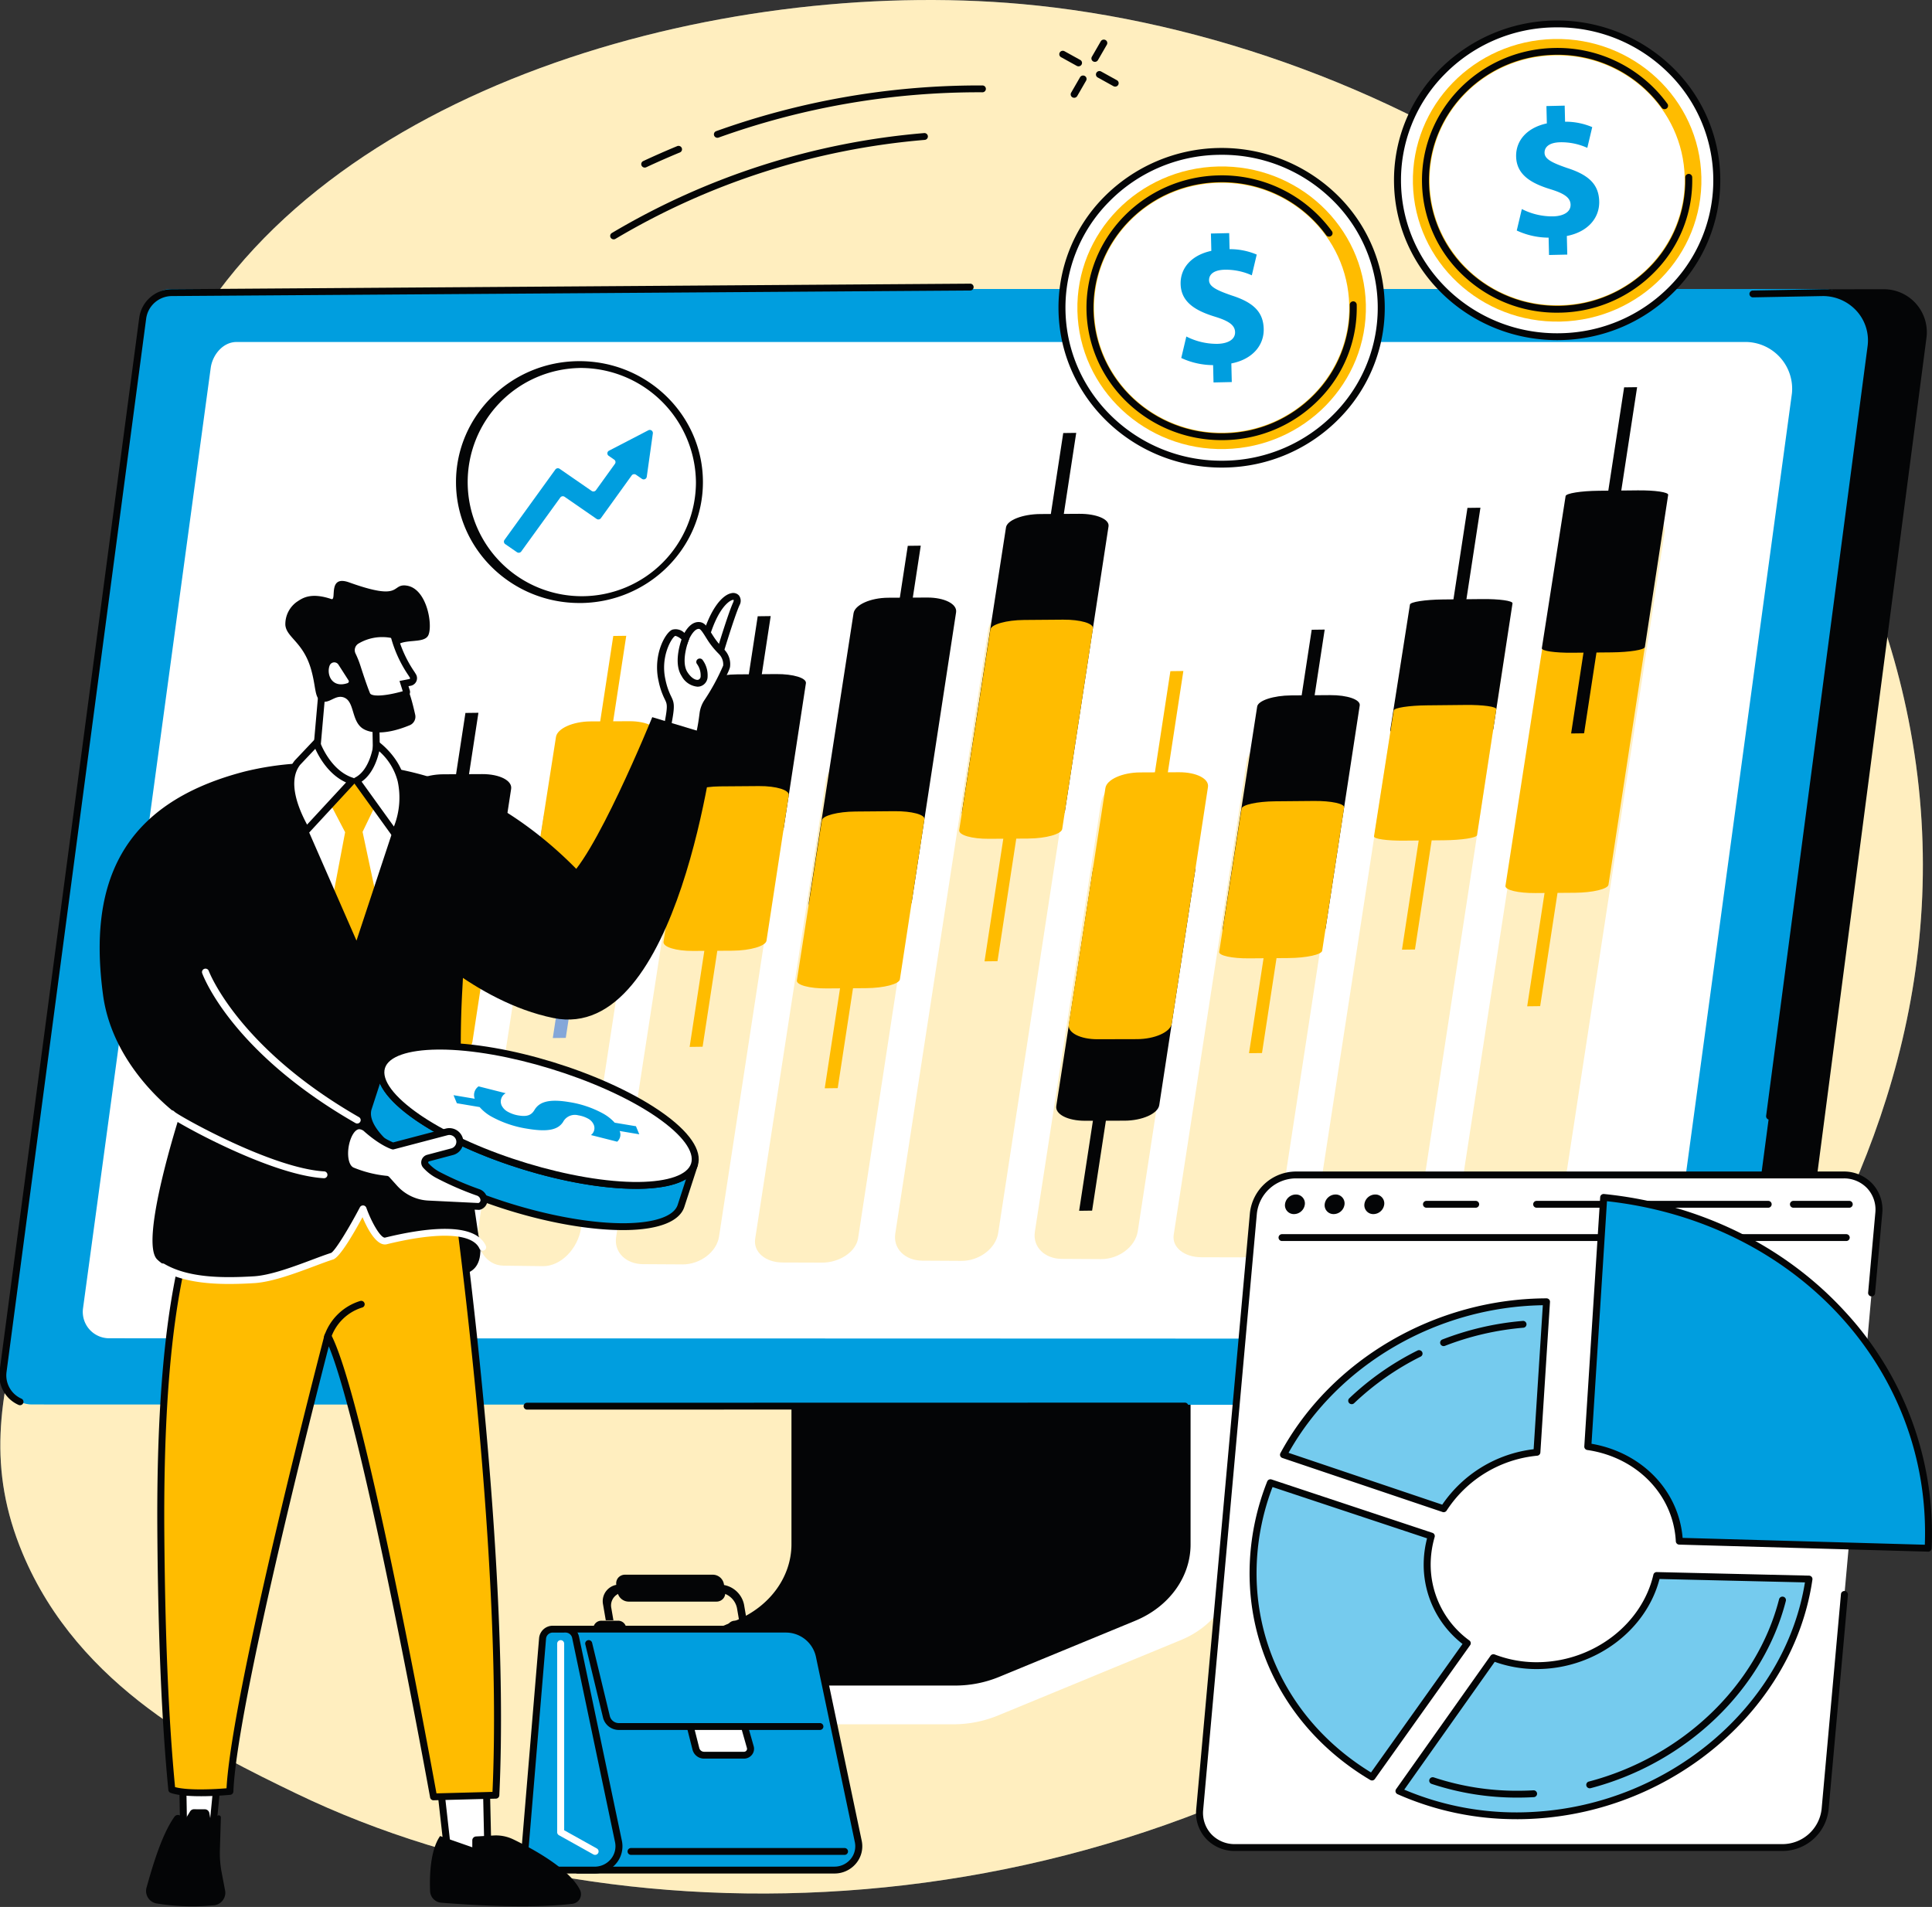 <svg xmlns="http://www.w3.org/2000/svg" xmlns:xlink="http://www.w3.org/1999/xlink" width="390" height="385" viewBox="0 0 390 385">
  <rect x="0" y="0" width="390" height="385" fill="#333333" stroke="none"/>
  <defs>
    <clipPath id="clip-path">
      <rect id="Retângulo_319" data-name="Retângulo 319" width="390" height="385" transform="translate(0.424)" fill="none"/>
    </clipPath>
    <clipPath id="clip-path-3">
      <rect id="Retângulo_306" data-name="Retângulo 306" width="388.09" height="382.29" fill="none"/>
    </clipPath>
    <clipPath id="clip-path-4">
      <rect id="Retângulo_307" data-name="Retângulo 307" width="30.048" height="74.676" fill="none"/>
    </clipPath>
    <clipPath id="clip-path-5">
      <rect id="Retângulo_308" data-name="Retângulo 308" width="33.751" height="95.136" fill="none"/>
    </clipPath>
    <clipPath id="clip-path-6">
      <rect id="Retângulo_309" data-name="Retângulo 309" width="35.05" height="102.38" fill="none"/>
    </clipPath>
    <clipPath id="clip-path-7">
      <rect id="Retângulo_310" data-name="Retângulo 310" width="39.527" height="132.85" fill="none"/>
    </clipPath>
    <clipPath id="clip-path-8">
      <rect id="Retângulo_311" data-name="Retângulo 311" width="34.128" height="97.597" fill="none"/>
    </clipPath>
    <clipPath id="clip-path-9">
      <rect id="Retângulo_312" data-name="Retângulo 312" width="35.503" height="104.91" fill="none"/>
    </clipPath>
    <clipPath id="clip-path-10">
      <rect id="Retângulo_313" data-name="Retângulo 313" width="38.838" height="126.219" fill="none"/>
    </clipPath>
    <clipPath id="clip-path-11">
      <rect id="Retângulo_314" data-name="Retângulo 314" width="42.433" height="150.018" fill="none"/>
    </clipPath>
    <clipPath id="clip-path-12">
      <rect id="Retângulo_315" data-name="Retângulo 315" width="53.091" height="41.794" fill="none"/>
    </clipPath>
    <clipPath id="clip-path-13">
      <rect id="Retângulo_316" data-name="Retângulo 316" width="82.765" height="48.509" fill="none"/>
    </clipPath>
    <clipPath id="clip-path-14">
      <rect id="Retângulo_317" data-name="Retângulo 317" width="43.24" height="59.422" fill="none"/>
    </clipPath>
  </defs>
  <g id="Grupo_163" data-name="Grupo 163" transform="translate(-0.424)">
    <g id="Grupo_162" data-name="Grupo 162" transform="translate(0)" clip-path="url(#clip-path)">
      <g id="Grupo_161" data-name="Grupo 161">
        <g id="Grupo_160" data-name="Grupo 160" clip-path="url(#clip-path)">
          <path id="Caminho_773" data-name="Caminho 773" d="M4.621,313.5C16,340.852,42.68,353.76,59.731,362.008c67.208,32.515,169.389,28.543,243.032-31.051,17.234-13.946,102.182-87,82.584-185.725C368.021,57.957,280.269,7.438,206.311.814,145.04-4.674,64.979,17.477,36.614,70.776,18.777,104.291,40.129,114.9,25.468,190.8,12.778,256.5-9.3,280.045,4.621,313.5" transform="translate(0.319 0)" fill="#fff"/>
          <g id="Grupo_126" data-name="Grupo 126" transform="translate(0.494)" opacity="0.25">
            <g id="Grupo_125" data-name="Grupo 125">
              <g id="Grupo_124" data-name="Grupo 124" clip-path="url(#clip-path-3)">
                <path id="Caminho_774" data-name="Caminho 774" d="M4.621,313.5C16,340.852,42.68,353.76,59.731,362.008c67.208,32.515,169.389,28.543,243.032-31.051,17.234-13.946,102.182-87,82.584-185.725C368.021,57.957,280.269,7.438,206.311.814,145.04-4.674,64.979,17.477,36.614,70.776,18.777,104.291,40.129,114.9,25.468,190.8,12.778,256.5-9.3,280.045,4.621,313.5" transform="translate(-0.174 0)" fill="#ffbc00"/>
              </g>
            </g>
          </g>
          <path id="Caminho_775" data-name="Caminho 775" d="M228.232,211.664l-79.81.49c-.517,0-.687.471-.687.923V279.6c0,6.369-45.345,22.918-45.788,22.075l-.055,7.041a2.6,2.6,0,0,0,2.672,2.473H172.5a23.808,23.808,0,0,0,8.983-1.833l36.792-15.178c6.623-2.732,10.8-8.6,10.8-15V212.587a.886.886,0,0,0-.842-.923" transform="translate(20.542 36.931)" fill="#fff"/>
          <path id="Caminho_776" data-name="Caminho 776" d="M139.5,208.855v66.538c0,6.559-4.309,12.536-11.078,15.367l-24.819,10.378c-1.621.679-1.069,2.807.729,2.807h68.191a23.3,23.3,0,0,0,8.868-1.737l27.5-11.343c6.821-2.813,11.173-8.813,11.173-15.4v-66.6a.533.533,0,0,0-.565-.493H140.068a.533.533,0,0,0-.565.493" transform="translate(20.692 36.354)" fill="#040506"/>
          <path id="Caminho_777" data-name="Caminho 777" d="M9.377,274.238l328.165.7,5.7.012,10.6.023a5.973,5.973,0,0,0,5.867-5.236L387.14,59.659a8.675,8.675,0,0,0-8.386-9.938l-340,.3Z" transform="translate(2.149 8.675)" fill="#040506"/>
          <path id="Caminho_778" data-name="Caminho 778" d="M367.749,49.68c5.919,0,10.731,5.84,9.973,11.605l-27.635,208.47a5.952,5.952,0,0,1-5.937,5.127l-2.589.1-334.986-.1A5.918,5.918,0,0,1,.638,268.25L28.831,55.538c.386-2.931,2.687-5.858,5.7-5.858Z" transform="translate(0.402 8.668)" fill="#009edf"/>
          <path id="Caminho_779" data-name="Caminho 779" d="M349.949,58.789a9.456,9.456,0,0,1,9.124,10.365l-25.283,186.2a5.4,5.4,0,0,1-5.431,4.578l-2.37.087L19.52,259.929a5.332,5.332,0,0,1-5.431-5.922L39.882,64.021c.352-2.618,2.458-5.232,5.21-5.232Z" transform="translate(3.077 10.257)" fill="#fff"/>
          <path id="Caminho_780" data-name="Caminho 780" d="M298.768,217.38a.79.79,0,0,1-.091-.006.693.693,0,0,1-.609-.774L318.551,61.19a8.846,8.846,0,0,0-2.2-7.063,9.182,9.182,0,0,0-6.831-3.03l-14.106.264a.714.714,0,0,1-.719-.679.7.7,0,0,1,.693-.7l14.12-.263a10.613,10.613,0,0,1,7.9,3.5,10.211,10.211,0,0,1,2.543,8.154l-20.483,155.41a.7.7,0,0,1-.7.6" transform="translate(58.874 8.674)" fill="#040506"/>
          <path id="Caminho_781" data-name="Caminho 781" d="M88.981,242.519a.691.691,0,1,1,0-1.382l132.8-.025a.691.691,0,1,1,0,1.382Z" transform="translate(17.835 42.069)" fill="#040506"/>
          <path id="Caminho_782" data-name="Caminho 782" d="M4.175,275.191a.726.726,0,0,1-.3-.065,6.526,6.526,0,0,1-3.822-6.8L28.249,55.609a6.665,6.665,0,0,1,6.635-5.728l161.1-1.119h0a.691.691,0,1,1,.006,1.382l-161.1,1.119a5.262,5.262,0,0,0-5.241,4.523L1.455,268.5a5.153,5.153,0,0,0,3.017,5.374.686.686,0,0,1,.343.918.707.707,0,0,1-.64.4" transform="translate(0.285 8.508)" fill="#040506"/>
          <path id="Caminho_783" data-name="Caminho 783" d="M46.711,226.225l-7.928-.076c-3.484-.033-5.818-3-5.248-6.67l6.21-40.086a8.067,8.067,0,0,1,7.554-6.8l7.859.038c3.493.018,5.843,2.977,5.28,6.653C58.873,189.5,55.883,209.033,54.3,219.41a8.059,8.059,0,0,1-7.584,6.815" transform="translate(6.935 30.113)" fill="#fff"/>
          <path id="Caminho_784" data-name="Caminho 784" d="M70.241,227.6l-7.937-.045c-3.484-.02-5.9-2.451-5.432-5.47l8.317-53.8c.478-3.095,3.8-5.623,7.372-5.616l7.859.013c3.495.007,5.926,2.434,5.463,5.459-1.863,12.172-6.349,41.473-8.242,53.838-.475,3.108-3.813,5.64-7.4,5.62" transform="translate(11.58 28.382)" fill="#fff"/>
          <g id="Grupo_129" data-name="Grupo 129" transform="translate(96.856 180.951)" opacity="0.24">
            <g id="Grupo_128" data-name="Grupo 128">
              <g id="Grupo_127" data-name="Grupo 127" clip-path="url(#clip-path-4)">
                <path id="Caminho_785" data-name="Caminho 785" d="M93.7,228.745l-7.927-.1c-3.481-.045-5.75-3.431-5.1-7.615l9.142-59.205c.662-4.289,4.128-7.78,7.7-7.754l7.855.058c3.491.026,5.777,3.406,5.136,7.6-2.177,14.217-6.861,44.817-9.071,59.256-.659,4.307-4.147,7.808-7.729,7.762" transform="translate(-80.556 -154.069)" fill="#ffbc00"/>
              </g>
            </g>
          </g>
          <g id="Grupo_132" data-name="Grupo 132" transform="translate(124.742 160.135)" opacity="0.24">
            <g id="Grupo_131" data-name="Grupo 131">
              <g id="Grupo_130" data-name="Grupo 130" clip-path="url(#clip-path-5)">
                <path id="Caminho_786" data-name="Caminho 786" d="M117.246,231.482l-7.94-.045c-3.483-.02-5.9-2.45-5.432-5.467l12.946-84c.477-3.1,3.8-5.627,7.373-5.62l7.856.014c3.495.006,5.926,2.436,5.463,5.461-2.557,16.7-10.267,67.065-12.866,84.041-.475,3.108-3.813,5.64-7.4,5.62" transform="translate(-103.817 -136.346)" fill="#ffbc00"/>
              </g>
            </g>
          </g>
          <g id="Grupo_135" data-name="Grupo 135" transform="translate(152.822 152.535)" opacity="0.24">
            <g id="Grupo_134" data-name="Grupo 134">
              <g id="Grupo_133" data-name="Grupo 133" clip-path="url(#clip-path-6)">
                <path id="Caminho_787" data-name="Caminho 787" d="M140.765,232.255l-7.943-.027c-3.484-.012-5.945-2.138-5.537-4.784l14.269-92.631c.418-2.714,3.691-4.939,7.268-4.939h7.857c3.5,0,5.974,2.123,5.567,4.775-2.619,17.111-11.519,75.255-14.184,92.663-.417,2.725-3.709,4.954-7.3,4.942" transform="translate(-127.24 -129.875)" fill="#ffbc00"/>
              </g>
            </g>
          </g>
          <g id="Grupo_138" data-name="Grupo 138" transform="translate(181.091 121.71)" opacity="0.24">
            <g id="Grupo_137" data-name="Grupo 137">
              <g id="Grupo_136" data-name="Grupo 136" clip-path="url(#clip-path-7)">
                <path id="Caminho_788" data-name="Caminho 788" d="M164.253,236.479l-7.942-.045c-3.483-.02-5.9-2.449-5.433-5.466L169.6,109.25c.477-3.1,3.8-5.628,7.374-5.621l7.853.013c3.5.007,5.927,2.434,5.463,5.459-3.282,21.444-15.3,99.934-18.637,121.753-.477,3.108-3.816,5.645-7.4,5.625" transform="translate(-150.821 -103.629)" fill="#ffbc00"/>
              </g>
            </g>
          </g>
          <g id="Grupo_141" data-name="Grupo 141" transform="translate(209.268 156.607)" opacity="0.24">
            <g id="Grupo_140" data-name="Grupo 140">
              <g id="Grupo_139" data-name="Grupo 139" clip-path="url(#clip-path-8)">
                <path id="Caminho_789" data-name="Caminho 789" d="M187.754,230.939l-7.94-.045c-3.483-.02-5.9-2.45-5.432-5.467l13.324-86.465c.477-3.1,3.8-5.626,7.372-5.62l7.856.014c3.495.006,5.926,2.436,5.463,5.461-2.607,17.037-10.59,69.183-13.241,86.5-.476,3.106-3.815,5.64-7.4,5.62" transform="translate(-174.325 -133.342)" fill="#ffbc00"/>
              </g>
            </g>
          </g>
          <g id="Grupo_144" data-name="Grupo 144" transform="translate(237.314 148.939)" opacity="0.24">
            <g id="Grupo_143" data-name="Grupo 143">
              <g id="Grupo_142" data-name="Grupo 142" clip-path="url(#clip-path-9)">
                <path id="Caminho_790" data-name="Caminho 790" d="M211.279,231.723l-7.945-.021c-3.484-.008-5.962-2.028-5.574-4.543l14.732-95.642c.4-2.58,3.653-4.7,7.23-4.7l7.858,0c3.5,0,5.989,2.018,5.6,4.539-2.631,17.194-11.969,78.191-14.645,95.673-.4,2.59-3.672,4.707-7.26,4.7" transform="translate(-197.72 -126.813)" fill="#ffbc00"/>
              </g>
            </g>
          </g>
          <g id="Grupo_147" data-name="Grupo 147" transform="translate(265.452 127.275)" opacity="0.24">
            <g id="Grupo_146" data-name="Grupo 146">
              <g id="Grupo_145" data-name="Grupo 145" clip-path="url(#clip-path-10)">
                <path id="Caminho_791" data-name="Caminho 791" d="M234.787,234.586l-7.947-.014c-3.484-.006-5.978-1.911-5.613-4.286L239.3,112.822c.375-2.438,3.614-4.44,7.192-4.444l7.858-.011c3.5,0,6.007,1.9,5.643,4.283-2.953,19.287-14.983,97.873-17.986,117.492-.374,2.446-3.631,4.449-7.22,4.443" transform="translate(-221.191 -108.367)" fill="#ffbc00"/>
              </g>
            </g>
          </g>
          <g id="Grupo_150" data-name="Grupo 150" transform="translate(294.033 103.114)" opacity="0.24">
            <g id="Grupo_149" data-name="Grupo 149">
              <g id="Grupo_148" data-name="Grupo 148" clip-path="url(#clip-path-11)">
                <path id="Caminho_792" data-name="Caminho 792" d="M258.6,237.814l-7.946-.019c-3.484-.008-5.968-1.987-5.588-4.454L266.735,92.415c.39-2.532,3.641-4.609,7.218-4.612l7.857-.007c3.5,0,6,1.977,5.618,4.45-3.364,21.97-18.156,118.6-21.577,140.957-.39,2.54-3.659,4.619-7.247,4.611" transform="translate(-245.032 -87.796)" fill="#ffbc00"/>
              </g>
            </g>
          </g>
          <path id="Caminho_793" data-name="Caminho 793" d="M267.619,161.009l-7.958.06c-3.49.027-6.176-.62-6.047-1.455l7.394-47.7c.133-.857,3.177-1.584,6.76-1.616l7.865-.068c3.5-.029,6.2.617,6.077,1.454-1.139,7.436-6.146,40.145-7.3,47.711-.132.861-3.194,1.589-6.788,1.616" transform="translate(50.706 19.232)" fill="#ffbc00"/>
          <path id="Caminho_794" data-name="Caminho 794" d="M273.83,117l-7.96.075c-3.49.032-6.215-.372-6.131-.909l4.8-30.723c.086-.552,3.092-1.034,6.675-1.07l7.868-.079c3.5-.035,6.242.368,6.16.908-.732,4.788-3.957,25.855-4.7,30.728-.084.554-3.109,1.036-6.7,1.07" transform="translate(51.924 14.708)" fill="#040506"/>
          <path id="Caminho_795" data-name="Caminho 795" d="M259.894,183.335l-2.621.033,10.7-69.877,2.621-.033Z" transform="translate(51.435 19.796)" fill="#ffbc00"/>
          <path id="Caminho_796" data-name="Caminho 796" d="M267.291,136.434l-2.621.033,10.7-69.877,2.621-.033Z" transform="translate(52.905 11.613)" fill="#040506"/>
          <path id="Caminho_797" data-name="Caminho 797" d="M248.306,130.3l-7.96.075c-3.49.034-6.218-.351-6.137-.864l3.984-25.425c.083-.529,3.086-.99,6.669-1.026l7.869-.08c3.5-.036,6.245.349,6.166.864-.639,4.174-3.243,21.183-3.893,25.43-.082.53-3.1.992-6.7,1.027" transform="translate(46.849 17.967)" fill="#040506"/>
          <path id="Caminho_798" data-name="Caminho 798" d="M245.576,148.5l-7.96.075c-3.49.034-6.218-.351-6.137-.864l3.984-25.425c.083-.529,3.086-.99,6.669-1.026l7.869-.08c3.5-.036,6.245.349,6.166.864-.639,4.174-3.243,21.183-3.893,25.43-.081.53-3.1.992-6.7,1.026" transform="translate(46.306 21.143)" fill="#ffbc00"/>
          <path id="Caminho_799" data-name="Caminho 799" d="M245.926,117.9l-2.621.033,4.687-30.622,2.621-.033Z" transform="translate(48.657 15.228)" fill="#040506"/>
          <path id="Caminho_800" data-name="Caminho 800" d="M238.81,168.409l-2.621.033,5.349-34.938,2.619-.033Z" transform="translate(47.243 23.288)" fill="#ffbc00"/>
          <path id="Caminho_801" data-name="Caminho 801" d="M219.888,168.869l-7.954.043c-3.489.019-6.132-.913-5.949-2.1l6.981-45.011c.188-1.214,3.275-2.229,6.856-2.255l7.867-.055c3.5-.023,6.159.908,5.977,2.094-1.238,8.092-5.633,36.8-6.892,45.025-.187,1.219-3.293,2.235-6.886,2.255" transform="translate(41.236 20.849)" fill="#040506"/>
          <path id="Caminho_802" data-name="Caminho 802" d="M219.436,169.4l-7.958.063c-3.491.028-6.186-.558-6.067-1.318l4.515-28.912c.123-.78,3.156-1.445,6.737-1.478l7.87-.07c3.5-.032,6.213.554,6.095,1.317-.794,5.2-3.618,23.635-4.426,28.92-.119.782-3.173,1.448-6.766,1.477" transform="translate(41.123 24.023)" fill="#ffbc00"/>
          <path id="Caminho_803" data-name="Caminho 803" d="M219.7,138.847l-2.621.033,4.687-30.622,2.621-.033Z" transform="translate(43.443 18.883)" fill="#040506"/>
          <path id="Caminho_804" data-name="Caminho 804" d="M213.053,186.206l-2.621.033,5.349-34.938,2.619-.033Z" transform="translate(42.122 26.393)" fill="#ffbc00"/>
          <path id="Caminho_805" data-name="Caminho 805" d="M191.744,200.648l-7.949.02c-3.487.009-6.071-1.317-5.813-2.983l7.4-47.745c.265-1.71,3.413-3.123,6.993-3.141l7.864-.036c3.5-.016,6.1,1.31,5.842,2.98-1.44,9.408-5.848,38.2-7.312,47.765-.263,1.716-3.431,3.131-7.021,3.141" transform="translate(35.667 25.607)" fill="#040506"/>
          <path id="Caminho_806" data-name="Caminho 806" d="M193.846,186.632l-7.949.02c-3.487.009-6.071-1.317-5.813-2.983l7.4-47.745c.265-1.71,3.413-3.123,6.993-3.141l7.864-.036c3.5-.016,6.1,1.31,5.842,2.98-1.44,9.408-5.848,38.2-7.312,47.765-.263,1.716-3.43,3.131-7.021,3.141" transform="translate(36.085 23.161)" fill="#ffbc00"/>
          <path id="Caminho_807" data-name="Caminho 807" d="M184.447,212.654l-2.621.033,4.687-30.622,2.621-.033Z" transform="translate(36.435 31.761)" fill="#040506"/>
          <path id="Caminho_808" data-name="Caminho 808" d="M195.352,150.281l-2.621.033,5.349-34.938,2.619-.033Z" transform="translate(38.603 20.125)" fill="#ffbc00"/>
          <path id="Caminho_809" data-name="Caminho 809" d="M175.939,151l-7.953.032c-3.487.014-6.1-1.113-5.881-2.537l8.882-57.427c.227-1.461,3.345-2.674,6.924-2.7l7.864-.046c3.5-.02,6.13,1.105,5.91,2.533-1.549,10.117-7.217,47.148-8.793,57.443-.224,1.467-3.361,2.684-6.953,2.7" transform="translate(32.511 15.411)" fill="#040506"/>
          <path id="Caminho_810" data-name="Caminho 810" d="M175.59,150.711l-7.955.052c-3.49.024-6.156-.761-6-1.765l6.29-40.492c.159-1.03,3.225-1.9,6.806-1.925l7.867-.062c3.5-.027,6.182.756,6.029,1.763-1.092,7.134-5.089,33.246-6.2,40.5-.158,1.034-3.243,1.9-6.836,1.926" transform="translate(32.419 18.585)" fill="#ffbc00"/>
          <path id="Caminho_811" data-name="Caminho 811" d="M177.862,105.033l-2.621.033,4.687-30.622,2.621-.033Z" transform="translate(35.125 12.983)" fill="#040506"/>
          <path id="Caminho_812" data-name="Caminho 812" d="M168.517,170.416l-2.621.033,5.349-34.938,2.619-.033Z" transform="translate(33.267 23.638)" fill="#ffbc00"/>
          <path id="Caminho_813" data-name="Caminho 813" d="M150.085,167.187l-7.951.02c-3.487.009-6.071-1.317-5.813-2.983l9.019-58.329c.265-1.71,3.413-3.124,6.993-3.141l7.863-.038c3.5-.016,6.1,1.307,5.843,2.978-1.65,10.775-7.254,47.388-8.932,58.349-.263,1.716-3.431,3.133-7.021,3.143" transform="translate(27.384 17.922)" fill="#040506"/>
          <path id="Caminho_814" data-name="Caminho 814" d="M148.28,175.171l-7.955.056c-3.49.025-6.167-.7-6.023-1.618l5.037-32.322c.149-.948,3.2-1.748,6.784-1.777l7.868-.066c3.5-.028,6.193.689,6.052,1.615-.915,5.971-4.02,26.259-4.95,32.333-.146.95-3.219,1.752-6.813,1.778" transform="translate(26.985 24.33)" fill="#ffbc00"/>
          <path id="Caminho_815" data-name="Caminho 815" d="M151.684,124.421l-2.621.033,4.687-30.622,2.621-.033Z" transform="translate(29.921 16.366)" fill="#040506"/>
          <path id="Caminho_816" data-name="Caminho 816" d="M141.61,192.238l-2.621.033,5.348-34.938,2.621-.033Z" transform="translate(27.918 27.445)" fill="#ffbc00"/>
          <path id="Caminho_817" data-name="Caminho 817" d="M128.67,149.106l-7.954.049c-3.49.022-6.15-.8-5.984-1.858l4.579-29.346c.169-1.082,3.24-1.99,6.82-2.017l7.868-.06c3.5-.027,6.176.8,6.014,1.856-.893,5.835-3.586,23.427-4.494,29.358-.165,1.085-3.256,1.994-6.849,2.017" transform="translate(23.094 20.217)" fill="#040506"/>
          <path id="Caminho_818" data-name="Caminho 818" d="M125.783,168.359l-7.954.049c-3.49.022-6.15-.8-5.984-1.858l4.579-29.346c.169-1.082,3.24-1.99,6.82-2.017l7.868-.06c3.5-.027,6.176.8,6.014,1.856-.893,5.835-3.586,23.427-4.494,29.358-.165,1.085-3.256,1.994-6.849,2.017" transform="translate(22.52 23.577)" fill="#ffbc00"/>
          <path id="Caminho_819" data-name="Caminho 819" d="M126.416,136.529l-2.621.033,4.687-30.622,2.621-.033Z" transform="translate(24.897 18.478)" fill="#040506"/>
          <path id="Caminho_820" data-name="Caminho 820" d="M118.861,185.122l-2.621.033,5.348-34.938,2.621-.033Z" transform="translate(23.395 26.204)" fill="#ffbc00"/>
          <path id="Caminho_821" data-name="Caminho 821" d="M102.369,167.365l-7.946.02c-3.489.009-6.072-1.318-5.813-2.986l3.69-23.582c.267-1.708,3.414-3.121,6.992-3.137l7.868-.038c3.5-.016,6.1,1.308,5.843,2.98-.867,5.662-2.733,17.851-3.613,23.6-.263,1.716-3.431,3.132-7.02,3.142" transform="translate(17.898 24.015)" fill="#84a7d9"/>
          <path id="Caminho_822" data-name="Caminho 822" d="M104.418,153.7l-7.945.02c-3.49.009-6.073-1.318-5.813-2.986l3.689-23.582c.267-1.708,3.414-3.121,6.991-3.137l7.869-.038c3.5-.016,6.1,1.308,5.843,2.98-.867,5.662-2.733,17.851-3.613,23.6-.263,1.716-3.43,3.132-7.021,3.142" transform="translate(18.306 21.631)" fill="#ffbc00"/>
          <path id="Caminho_823" data-name="Caminho 823" d="M95.819,182.96l-2.621.033,4.687-30.622,2.621-.033Z" transform="translate(18.814 26.58)" fill="#84a7d9"/>
          <path id="Caminho_824" data-name="Caminho 824" d="M101.542,144.231l-2.621.033,5.349-34.938,2.619-.033Z" transform="translate(19.952 19.069)" fill="#ffbc00"/>
          <path id="Caminho_825" data-name="Caminho 825" d="M78.815,168.915l-7.947.02c-3.489.009-6.072-1.318-5.812-2.984l4.629-29.707c.267-1.709,3.414-3.122,6.993-3.138l7.867-.038c3.5-.016,6.1,1.308,5.843,2.978-1.029,6.722-3.505,22.9-4.551,29.728-.263,1.716-3.43,3.131-7.021,3.141" transform="translate(13.215 23.217)" fill="#040506"/>
          <path id="Caminho_826" data-name="Caminho 826" d="M76.085,187.118l-7.947.02c-3.489.009-6.072-1.318-5.812-2.984l4.629-29.707c.267-1.709,3.414-3.122,6.993-3.138l7.867-.038c3.5-.016,6.1,1.308,5.843,2.978-1.029,6.722-3.505,22.9-4.551,29.728-.263,1.716-3.43,3.131-7.021,3.141" transform="translate(12.673 26.393)" fill="#ffbc00"/>
          <path id="Caminho_827" data-name="Caminho 827" d="M77.2,153.148l-2.621.033,4.687-30.622,2.621-.033Z" transform="translate(15.112 21.378)" fill="#040506"/>
          <path id="Caminho_828" data-name="Caminho 828" d="M70.355,197.017l-2.621.033,5.348-34.938,2.621-.033Z" transform="translate(13.751 28.279)" fill="#375da7"/>
          <path id="Caminho_829" data-name="Caminho 829" d="M52.709,184.863l-7.943.02c-3.49.009-6.074-1.319-5.812-2.987l2.862-18.211c.269-1.708,3.417-3.119,6.993-3.137l7.87-.036c3.5-.016,6.1,1.308,5.843,2.98l-2.791,18.23c-.263,1.716-3.431,3.132-7.021,3.142" transform="translate(8.026 28.006)" fill="#84a7d9"/>
          <path id="Caminho_830" data-name="Caminho 830" d="M54.706,171.548l-7.942.02c-3.491.009-6.076-1.319-5.813-2.987l2.862-18.211c.269-1.708,3.417-3.119,6.993-3.137l7.87-.036c3.5-.016,6.1,1.308,5.843,2.98l-2.791,18.23c-.263,1.716-3.43,3.132-7.021,3.142" transform="translate(8.423 25.682)" fill="#375da7"/>
          <path id="Caminho_831" data-name="Caminho 831" d="M46.5,197.019l-2.4.031,4.122-26.924,2.4-.029Z" transform="translate(9.053 29.678)" fill="#84a7d9"/>
          <path id="Caminho_832" data-name="Caminho 832" d="M52.286,162.333l-2.621.033,5.348-34.938,2.621-.033Z" transform="translate(10.159 22.228)" fill="#375da7"/>
          <path id="Caminho_833" data-name="Caminho 833" d="M332.095,201.97H221.484a8.667,8.667,0,0,0-8.508,7.708L202.137,330.057a6.978,6.978,0,0,0,7.121,7.708h110.61a8.668,8.668,0,0,0,8.509-7.708l10.838-120.379a6.978,6.978,0,0,0-7.121-7.708" transform="translate(40.466 35.239)" fill="#fff"/>
          <path id="Caminho_834" data-name="Caminho 834" d="M330.016,213.534H216.1a.691.691,0,1,1,0-1.382H330.016a.691.691,0,1,1,0,1.382" transform="translate(43.108 37.016)" fill="#040506"/>
          <path id="Caminho_835" data-name="Caminho 835" d="M220.5,207.313a2.223,2.223,0,0,1-2.182,1.977,1.79,1.79,0,0,1-1.826-1.977,2.223,2.223,0,0,1,2.182-1.977,1.79,1.79,0,0,1,1.826,1.977" transform="translate(43.325 35.826)" fill="#040506"/>
          <path id="Caminho_836" data-name="Caminho 836" d="M227.183,207.313A2.223,2.223,0,0,1,225,209.289a1.79,1.79,0,0,1-1.826-1.977,2.223,2.223,0,0,1,2.182-1.977,1.79,1.79,0,0,1,1.826,1.977" transform="translate(44.654 35.826)" fill="#040506"/>
          <path id="Caminho_837" data-name="Caminho 837" d="M233.869,207.313a2.223,2.223,0,0,1-2.182,1.977,1.79,1.79,0,0,1-1.826-1.977,2.223,2.223,0,0,1,2.182-1.977,1.79,1.79,0,0,1,1.826,1.977" transform="translate(45.983 35.826)" fill="#040506"/>
          <path id="Caminho_838" data-name="Caminho 838" d="M313.5,207.812H302.213a.691.691,0,1,1,0-1.382H313.5a.691.691,0,1,1,0,1.382" transform="translate(60.229 36.017)" fill="#040506"/>
          <path id="Caminho_839" data-name="Caminho 839" d="M305.733,207.812H258.977a.691.691,0,1,1,0-1.382h46.756a.691.691,0,1,1,0,1.382" transform="translate(51.633 36.017)" fill="#040506"/>
          <path id="Caminho_840" data-name="Caminho 840" d="M250.375,207.812h-9.953a.691.691,0,1,1,0-1.382h9.953a.691.691,0,1,1,0,1.382" transform="translate(47.944 36.017)" fill="#040506"/>
          <path id="Caminho_841" data-name="Caminho 841" d="M319.985,338.56H209.374a7.852,7.852,0,0,1-5.815-2.452,7.667,7.667,0,0,1-2.008-6.007l10.838-120.379a9.392,9.392,0,0,1,9.212-8.339H332.212a7.85,7.85,0,0,1,5.815,2.452,7.665,7.665,0,0,1,2.007,6.009l-1.455,16.163a.705.705,0,0,1-1.4-.121l1.455-16.164a6.309,6.309,0,0,0-1.642-4.953,6.44,6.44,0,0,0-4.775-2H221.6a7.966,7.966,0,0,0-7.807,7.08L202.956,330.221a6.315,6.315,0,0,0,1.644,4.953,6.444,6.444,0,0,0,4.775,2H319.985a7.966,7.966,0,0,0,7.807-7.077l3.906-43.392a.7.7,0,0,1,.765-.628.7.7,0,0,1,.64.749L329.2,330.221a9.394,9.394,0,0,1-9.212,8.339" transform="translate(40.349 35.137)" fill="#040506"/>
          <g id="Grupo_153" data-name="Grupo 153" transform="translate(259.518 262.816)" opacity="0.54">
            <g id="Grupo_152" data-name="Grupo 152">
              <g id="Grupo_151" data-name="Grupo 151" clip-path="url(#clip-path-12)">
                <path id="Caminho_842" data-name="Caminho 842" d="M248.574,265.567a25.325,25.325,0,0,1,18.818-11.4l1.94-30.391c-22.624.074-43.157,12.508-53.091,30.885Z" transform="translate(-216.241 -223.773)" fill="#009edf"/>
              </g>
            </g>
          </g>
          <path id="Caminho_843" data-name="Caminho 843" d="M248.692,266.36a.711.711,0,0,1-.23-.038l-32.333-10.909a.7.7,0,0,1-.427-.4.678.678,0,0,1,.032-.578c10.224-18.911,31.307-31.179,53.712-31.252h0a.715.715,0,0,1,.514.216.683.683,0,0,1,.189.518l-1.94,30.391a.7.7,0,0,1-.632.645,24.582,24.582,0,0,0-18.289,11.078.707.707,0,0,1-.6.328m-31.319-11.988L248.4,264.838a26.019,26.019,0,0,1,18.447-11.192l1.856-29.073c-21.329.337-41.321,11.946-51.325,29.8" transform="translate(43.16 38.941)" fill="#040506"/>
          <path id="Caminho_844" data-name="Caminho 844" d="M243.322,232.152a.706.706,0,0,1-.656-.437.685.685,0,0,1,.4-.9,58.232,58.232,0,0,1,16.207-3.749.691.691,0,1,1,.12,1.376,56.894,56.894,0,0,0-15.809,3.657.712.712,0,0,1-.259.048" transform="translate(48.521 39.618)" fill="#040506"/>
          <path id="Caminho_845" data-name="Caminho 845" d="M227.842,242.994a.711.711,0,0,1-.506-.209.681.681,0,0,1,.014-.977,56.687,56.687,0,0,1,13.765-9.641.713.713,0,0,1,.949.3.685.685,0,0,1-.307.93,55.291,55.291,0,0,0-13.424,9.4.711.711,0,0,1-.491.2" transform="translate(45.443 40.495)" fill="#040506"/>
          <g id="Grupo_156" data-name="Grupo 156" transform="translate(282.831 318.079)" opacity="0.54">
            <g id="Grupo_155" data-name="Grupo 155">
              <g id="Grupo_154" data-name="Grupo 154" clip-path="url(#clip-path-13)">
                <path id="Caminho_846" data-name="Caminho 846" d="M287.729,270.826c-2.313,9.985-12,17.836-23.434,18.182a24.34,24.34,0,0,1-9.54-1.593l-19.066,26.933a58.311,58.311,0,0,0,27.22,4.888c28.553-1.6,51.9-22.511,55.545-47.692Z" transform="translate(-235.688 -270.826)" fill="#009edf"/>
              </g>
            </g>
          </g>
          <path id="Caminho_847" data-name="Caminho 847" d="M259.6,320.128a58.914,58.914,0,0,1-24.093-5.049.693.693,0,0,1-.386-.445.682.682,0,0,1,.1-.575l19.066-26.933a.716.716,0,0,1,.838-.25,23.549,23.549,0,0,0,9.26,1.547c10.9-.331,20.477-7.752,22.768-17.645a.685.685,0,0,1,.7-.538l30.724.719a.709.709,0,0,1,.522.244.68.68,0,0,1,.161.543c-3.751,25.947-27.913,46.705-56.2,48.286q-1.735.1-3.462.1m-22.734-5.966a58.027,58.027,0,0,0,26.116,4.489c27.351-1.528,50.748-21.383,54.768-46.331l-29.355-.686c-2.652,10.221-12.634,17.825-23.966,18.169a25.024,25.024,0,0,1-9.3-1.446Z" transform="translate(47.026 47.15)" fill="#040506"/>
          <path id="Caminho_848" data-name="Caminho 848" d="M258.618,309.617a54.662,54.662,0,0,1-17.364-2.767.689.689,0,0,1-.44-.877.709.709,0,0,1,.9-.431,53.2,53.2,0,0,0,16.908,2.693c1.055,0,2.126-.029,3.182-.089a.708.708,0,0,1,.744.652.7.7,0,0,1-.664.729c-1.084.06-2.181.09-3.262.09" transform="translate(48.155 53.304)" fill="#040506"/>
          <path id="Caminho_849" data-name="Caminho 849" d="M267.924,313.153a.7.7,0,0,1-.681-.512.69.69,0,0,1,.5-.847c18.889-4.963,33.962-19.414,38.4-36.813a.705.705,0,0,1,.856-.5.691.691,0,0,1,.512.839c-4.562,17.878-20.029,32.72-39.4,37.812a.756.756,0,0,1-.183.023" transform="translate(53.412 47.887)" fill="#040506"/>
          <g id="Grupo_159" data-name="Grupo 159" transform="translate(253.373 299.346)" opacity="0.54">
            <g id="Grupo_158" data-name="Grupo 158">
              <g id="Grupo_157" data-name="Grupo 157" clip-path="url(#clip-path-14)">
                <path id="Caminho_850" data-name="Caminho 850" d="M235.123,314.3l19.233-27.013a19.657,19.657,0,0,1-8.072-16.8,20.547,20.547,0,0,1,.808-4.831l-32.464-10.778a49.65,49.65,0,0,0-3.461,16.029c-.848,18.478,8.816,34.388,23.956,43.392" transform="translate(-211.115 -254.876)" fill="#009edf"/>
              </g>
            </g>
          </g>
          <path id="Caminho_851" data-name="Caminho 851" d="M235.238,315.092a.712.712,0,0,1-.366-.1c-16.038-9.54-25.12-25.994-24.294-44.014a50.369,50.369,0,0,1,3.508-16.249.711.711,0,0,1,.883-.405L247.435,265.1a.689.689,0,0,1,.452.844,19.949,19.949,0,0,0-.783,4.672,18.944,18.944,0,0,0,7.795,16.22.68.68,0,0,1,.151.944L235.817,314.8a.71.71,0,0,1-.579.3m-20.077-59.245a48.984,48.984,0,0,0-3.174,15.193c-.792,17.3,7.814,33.108,23.054,42.43l18.47-25.942a20.255,20.255,0,0,1-7.816-16.971,21.242,21.242,0,0,1,.659-4.354Z" transform="translate(42.141 44.367)" fill="#040506"/>
          <path id="Caminho_852" data-name="Caminho 852" d="M267.476,256.145c10.333,1.51,17.971,9.375,18.476,19.094l50.23,1.422c0-.021,0-.041,0-.062,1.651-36-26.336-66.8-65.5-70.767Z" transform="translate(53.463 35.913)" fill="#009edf"/>
          <path id="Caminho_853" data-name="Caminho 853" d="M336.3,277.456h-.02l-50.232-1.421a.7.7,0,0,1-.683-.655c-.488-9.394-7.839-16.979-17.876-18.446a.694.694,0,0,1-.6-.727l3.207-50.313a.685.685,0,0,1,.248-.484.721.721,0,0,1,.529-.16c19.05,1.929,36.277,10.308,48.508,23.6a65.866,65.866,0,0,1,17.626,47.889l0,.061a.7.7,0,0,1-.7.661m-49.57-2.786,48.894,1.384c1.3-35.514-26.127-65.165-64.165-69.354l-3.122,48.967c10.156,1.75,17.6,9.44,18.393,19" transform="translate(53.346 35.81)" fill="#040506"/>
          <path id="Caminho_854" data-name="Caminho 854" d="M121.034,25.254a.705.705,0,0,1-.663-.456.687.687,0,0,1,.422-.884,157.076,157.076,0,0,1,52.741-9.226c.326,0,.65,0,.976,0a.691.691,0,1,1,0,1.381h0a155.291,155.291,0,0,0-53.226,9.14.722.722,0,0,1-.241.041" transform="translate(24.208 2.563)" fill="#040506"/>
          <path id="Caminho_855" data-name="Caminho 855" d="M108.8,29.457a.707.707,0,0,1-.638-.395.685.685,0,0,1,.334-.921c2.259-1.052,4.561-2.066,6.848-3.011a.712.712,0,0,1,.924.368.686.686,0,0,1-.375.906c-2.267.937-4.551,1.943-6.791,2.987a.706.706,0,0,1-.3.067" transform="translate(21.775 4.375)" fill="#040506"/>
          <path id="Caminho_856" data-name="Caminho 856" d="M103.57,44.33a.709.709,0,0,1-.607-.336.684.684,0,0,1,.245-.948,147.4,147.4,0,0,1,63.025-20.17.7.7,0,0,1,.76.633.694.694,0,0,1-.645.745,146,146,0,0,0-62.418,19.978.7.7,0,0,1-.361.1" transform="translate(20.736 3.991)" fill="#040506"/>
          <path id="Caminho_857" data-name="Caminho 857" d="M184.6,11.3a.721.721,0,0,1-.346-.089.684.684,0,0,1-.267-.942l1.795-3.111a.712.712,0,0,1,.961-.261.682.682,0,0,1,.267.941l-1.795,3.111a.711.711,0,0,1-.615.351" transform="translate(36.845 1.188)" fill="#040506"/>
          <path id="Caminho_858" data-name="Caminho 858" d="M181.109,17.475a.721.721,0,0,1-.346-.089.684.684,0,0,1-.267-.942l1.795-3.111a.715.715,0,0,1,.961-.262.684.684,0,0,1,.267.942l-1.795,3.111a.709.709,0,0,1-.615.351" transform="translate(36.152 2.265)" fill="#040506"/>
          <path id="Caminho_859" data-name="Caminho 859" d="M182.367,11.869a.721.721,0,0,1-.346-.089l-3.176-1.758a.684.684,0,0,1-.267-.942.712.712,0,0,1,.961-.261l3.176,1.758a.682.682,0,0,1,.267.941.711.711,0,0,1-.615.351" transform="translate(35.77 1.523)" fill="#040506"/>
          <path id="Caminho_860" data-name="Caminho 860" d="M188.538,15.356a.721.721,0,0,1-.346-.089l-3.176-1.758a.684.684,0,0,1-.267-.942.714.714,0,0,1,.961-.262l3.176,1.758a.684.684,0,0,1,.267.942.709.709,0,0,1-.615.351" transform="translate(36.997 2.131)" fill="#040506"/>
          <path id="Caminho_861" data-name="Caminho 861" d="M299.881,34.954c.412,17.434-13.68,31.893-31.474,32.3s-32.553-13.4-32.965-30.835,13.68-31.892,31.474-32.3,32.553,13.4,32.965,30.835" transform="translate(47.093 0.717)" fill="#fff"/>
          <path id="Caminho_862" data-name="Caminho 862" d="M267.768,68.052c-17.81,0-32.5-13.985-32.913-31.518a31.692,31.692,0,0,1,9.1-23.027,33.414,33.414,0,0,1,46.561-1.056A31.8,31.8,0,0,1,291.6,58.068a33.035,33.035,0,0,1-23.058,9.976c-.258.006-.517.008-.773.008m.03-63.147q-.374,0-.748.008a31.609,31.609,0,0,0-22.07,9.549,30.337,30.337,0,0,0-8.715,22.04c.4,17.024,14.859,30.567,32.244,30.159a31.609,31.609,0,0,0,22.069-9.549,30.443,30.443,0,0,0-1.031-43.662A31.654,31.654,0,0,0,267.8,4.905" transform="translate(46.976 0.615)" fill="#040506"/>
          <path id="Caminho_863" data-name="Caminho 863" d="M296.261,34.572c.372,15.753-12.361,28.819-28.441,29.183S238.4,51.646,238.032,35.893,250.393,7.073,266.473,6.709s29.417,12.11,29.788,27.863" transform="translate(47.608 1.169)" fill="#ffbc00"/>
          <path id="Caminho_864" data-name="Caminho 864" d="M292.342,34.159c.33,13.934-10.934,25.492-25.157,25.814s-26.02-10.711-26.349-24.646S251.769,9.836,265.993,9.513s26.019,10.712,26.349,24.646" transform="translate(48.165 1.659)" fill="#fff"/>
          <path id="Caminho_865" data-name="Caminho 865" d="M266.824,61.692A27.385,27.385,0,0,1,248,54.3a26.3,26.3,0,0,1-8.435-18.712c-.348-14.733,11.6-27,26.641-27.338A27.451,27.451,0,0,1,289.1,19.513a.681.681,0,0,1-.167.963.714.714,0,0,1-.983-.163A25.993,25.993,0,0,0,266.243,9.627c-14.261.323-25.595,11.953-25.264,25.924a24.948,24.948,0,0,0,8,17.745,26.251,26.251,0,0,0,36.576-.83A24.9,24.9,0,0,0,292.7,34.378a.7.7,0,0,1,.689-.707h.017a.7.7,0,0,1,.7.675,26.259,26.259,0,0,1-7.543,19.075,27.361,27.361,0,0,1-19.1,8.264c-.217,0-.433.007-.649.007" transform="translate(47.913 1.437)" fill="#040506"/>
          <path id="Caminho_866" data-name="Caminho 866" d="M262.052,48.313l-.083-3.5a15.4,15.4,0,0,1-6.432-1.44l1.027-4.336a13.5,13.5,0,0,0,6.281,1.48c2.145-.049,3.592-.893,3.557-2.367-.032-1.4-1.258-2.257-4.062-3.116-4.056-1.234-6.845-3.015-6.929-6.589-.077-3.243,2.2-5.838,6.2-6.7l-.083-3.5,3.686-.085.077,3.243a13.8,13.8,0,0,1,5.482,1.092l-.993,4.188a12.7,12.7,0,0,0-5.445-1.13c-2.444.055-3.21,1.105-3.186,2.138.029,1.216,1.363,1.959,4.588,3.065,4.512,1.447,6.366,3.432,6.444,6.749.078,3.279-2.225,6.133-6.534,6.968l.09,3.758Z" transform="translate(51.064 3.168)" fill="#009edf"/>
          <path id="Caminho_867" data-name="Caminho 867" d="M243.385,56.865c.412,17.433-13.68,31.892-31.474,32.3s-32.553-13.4-32.965-30.835,13.68-31.892,31.474-32.3,32.553,13.4,32.965,30.835" transform="translate(35.86 4.54)" fill="#fff"/>
          <path id="Caminho_868" data-name="Caminho 868" d="M211.273,89.962c-17.808,0-32.5-13.985-32.913-31.517a31.7,31.7,0,0,1,9.1-23.028,33.42,33.42,0,0,1,46.563-1.056A31.806,31.806,0,0,1,235.1,79.978a33.035,33.035,0,0,1-23.058,9.976q-.388.009-.773.008m.03-63.147q-.374,0-.748.008a31.624,31.624,0,0,0-22.071,9.549,30.348,30.348,0,0,0-8.714,22.04c.4,16.781,14.46,30.166,31.5,30.168.247,0,.492,0,.74-.008a31.609,31.609,0,0,0,22.07-9.548,30.443,30.443,0,0,0-1.031-43.662A31.654,31.654,0,0,0,211.3,26.815" transform="translate(35.743 4.438)" fill="#040506"/>
          <path id="Caminho_869" data-name="Caminho 869" d="M239.766,56.483c.372,15.753-12.361,28.819-28.441,29.183S181.909,73.557,181.537,57.8,193.9,28.984,209.978,28.62s29.417,12.11,29.788,27.863" transform="translate(36.376 4.992)" fill="#ffbc00"/>
          <path id="Caminho_870" data-name="Caminho 870" d="M235.847,56.07c.33,13.934-10.934,25.492-25.157,25.814s-26.02-10.711-26.349-24.646S195.274,31.747,209.5,31.424s26.019,10.712,26.349,24.646" transform="translate(36.933 5.482)" fill="#fff"/>
          <path id="Caminho_871" data-name="Caminho 871" d="M210.337,83.6c-14.753,0-26.921-11.585-27.265-26.109-.348-14.733,11.6-27,26.642-27.338a27.472,27.472,0,0,1,22.894,11.268.682.682,0,0,1-.167.963.717.717,0,0,1-.984-.163,25.993,25.993,0,0,0-21.711-10.685c-14.26.323-25.595,11.953-25.264,25.924.325,13.772,11.866,24.757,25.854,24.758.2,0,.4,0,.608-.007a25.942,25.942,0,0,0,18.113-7.836,24.894,24.894,0,0,0,7.151-18.088.7.7,0,0,1,.689-.707h.017a.7.7,0,0,1,.7.675,26.263,26.263,0,0,1-7.542,19.075,27.364,27.364,0,0,1-19.1,8.264c-.213,0-.428.007-.64.007" transform="translate(36.681 5.26)" fill="#040506"/>
          <path id="Caminho_872" data-name="Caminho 872" d="M205.557,70.223l-.083-3.5a15.391,15.391,0,0,1-6.43-1.44l1.026-4.336a13.5,13.5,0,0,0,6.281,1.48c2.145-.049,3.592-.893,3.557-2.367-.032-1.4-1.258-2.257-4.062-3.116-4.056-1.234-6.845-3.015-6.929-6.589-.077-3.243,2.2-5.838,6.2-6.7l-.083-3.5,3.686-.083.077,3.242a13.8,13.8,0,0,1,5.482,1.092l-.993,4.188a12.7,12.7,0,0,0-5.445-1.13c-2.444.055-3.21,1.105-3.186,2.138.029,1.216,1.363,1.959,4.588,3.065,4.512,1.447,6.366,3.432,6.444,6.749.078,3.279-2.225,6.133-6.534,6.968l.09,3.758Z" transform="translate(39.832 6.991)" fill="#009edf"/>
          <path id="Caminho_873" data-name="Caminho 873" d="M125.923,86.392a24.222,24.222,0,1,1-24.217-23.726,23.975,23.975,0,0,1,24.217,23.726" transform="translate(15.69 10.934)" fill="#fff"/>
          <path id="Caminho_874" data-name="Caminho 874" d="M101.822,110.912C88.08,110.912,76.9,99.958,76.9,86.5s11.18-24.417,24.922-24.417S126.744,73.031,126.744,86.5s-11.18,24.416-24.922,24.416m0-47.451A23.039,23.039,0,1,0,125.335,86.5,23.3,23.3,0,0,0,101.822,63.46" transform="translate(15.574 10.831)" fill="#040506"/>
          <path id="Caminho_875" data-name="Caminho 875" d="M114.116,73.978l-7.93,4.115a.6.6,0,0,0-.068,1.038l1.11.77a.6.6,0,0,1,.149.85l-3.83,5.32a.632.632,0,0,1-.869.147l-6.46-4.465a.631.631,0,0,0-.869.147L85.084,96.106a.6.6,0,0,0,.15.851L87.6,98.589a.631.631,0,0,0,.869-.147l7.88-10.891a.633.633,0,0,1,.869-.148l6.459,4.464a.631.631,0,0,0,.869-.147l6.21-8.624a.633.633,0,0,1,.87-.147l1.2.83a.626.626,0,0,0,.978-.415l1.229-8.765a.622.622,0,0,0-.91-.622" transform="translate(17.178 12.895)" fill="#009edf"/>
          <path id="Caminho_876" data-name="Caminho 876" d="M124.158,278.6h3.365a1.63,1.63,0,0,1,1.646,1.613h-6.657a1.63,1.63,0,0,1,1.646-1.613" transform="translate(24.642 48.61)" fill="#040506"/>
          <path id="Caminho_877" data-name="Caminho 877" d="M101.66,278.6h3.365a1.629,1.629,0,0,1,1.646,1.613h-6.657a1.63,1.63,0,0,1,1.646-1.613" transform="translate(20.169 48.61)" fill="#040506"/>
          <path id="Caminho_878" data-name="Caminho 878" d="M102.22,279.6l-.542-3.156a3.356,3.356,0,0,1,3.439-4.052H125.3a5.067,5.067,0,0,1,4.832,4.052l.542,3.156h-1.544l-.422-2.456a3.946,3.946,0,0,0-3.762-3.155H106.02a2.614,2.614,0,0,0-2.678,3.155l.422,2.456Z" transform="translate(20.488 47.526)" fill="#040506"/>
          <path id="Caminho_879" data-name="Caminho 879" d="M105.554,271.279h17.727a1.583,1.583,0,0,1,1.511,1.267l.261,1.517a1.051,1.051,0,0,1-1.075,1.267H106.251a1.586,1.586,0,0,1-1.512-1.267l-.26-1.517a1.049,1.049,0,0,1,1.075-1.267" transform="translate(21.053 47.332)" fill="#040506"/>
          <path id="Caminho_880" data-name="Caminho 880" d="M124.095,276.124H106.368a2.284,2.284,0,0,1-2.207-1.844l-.26-1.517a1.766,1.766,0,0,1,.386-1.463,1.817,1.817,0,0,1,1.385-.61H123.4a2.284,2.284,0,0,1,2.207,1.844l.26,1.517a1.771,1.771,0,0,1-.387,1.463,1.816,1.816,0,0,1-1.383.61m-18.423-4.052a.39.39,0,0,0-.307.12.408.408,0,0,0-.073.342l.26,1.517a.885.885,0,0,0,.816.691h17.727a.392.392,0,0,0,.307-.12.412.412,0,0,0,.073-.342l-.261-1.517a.883.883,0,0,0-.815-.691Z" transform="translate(20.936 47.229)" fill="#040506"/>
          <path id="Caminho_881" data-name="Caminho 881" d="M97.794,328.692h51.832a4.841,4.841,0,0,0,4.812-5.783l-7.863-37.451a6.883,6.883,0,0,0-6.773-5.408H95.342Z" transform="translate(19.24 48.862)" fill="#009edf"/>
          <path id="Caminho_882" data-name="Caminho 882" d="M149.743,329.487H97.911a.7.7,0,0,1-.7-.658l-2.452-48.642a.685.685,0,0,1,.194-.511.715.715,0,0,1,.511-.214h44.459a7.612,7.612,0,0,1,7.464,5.962l7.863,37.449a5.4,5.4,0,0,1-1.148,4.586,5.641,5.641,0,0,1-4.354,2.027M98.582,328.1h51.161A4.225,4.225,0,0,0,153,326.587a4.044,4.044,0,0,0,.861-3.435L146,285.7a6.2,6.2,0,0,0-6.082-4.858H96.2Z" transform="translate(19.123 48.76)" fill="#040506"/>
          <path id="Caminho_883" data-name="Caminho 883" d="M92.516,328.692h10.058a4.841,4.841,0,0,0,4.813-5.783L98.726,281.66a2.049,2.049,0,0,0-2.018-1.61H94.122A2.041,2.041,0,0,0,92.07,281.9l-3.544,42.549a3.956,3.956,0,0,0,3.99,4.24" transform="translate(17.882 48.862)" fill="#009edf"/>
          <path id="Caminho_884" data-name="Caminho 884" d="M102.691,329.486H92.632A4.764,4.764,0,0,1,89.171,328a4.565,4.565,0,0,1-1.231-3.5l3.543-42.549a2.76,2.76,0,0,1,2.756-2.489h2.587a2.76,2.76,0,0,1,2.707,2.162l8.661,41.249a5.4,5.4,0,0,1-1.148,4.587,5.644,5.644,0,0,1-4.354,2.026m-8.453-48.642a1.351,1.351,0,0,0-1.35,1.218l-3.543,42.55a3.155,3.155,0,0,0,.862,2.451,3.292,3.292,0,0,0,2.424,1.042h10.059a4.227,4.227,0,0,0,3.261-1.517,4.051,4.051,0,0,0,.861-3.436L98.151,281.9a1.353,1.353,0,0,0-1.326-1.058Z" transform="translate(17.765 48.76)" fill="#040506"/>
          <path id="Caminho_885" data-name="Caminho 885" d="M146.047,300.07H105.465a3.275,3.275,0,0,1-3.212-2.489l-3.577-14.795a.69.69,0,0,1,.523-.832.708.708,0,0,1,.85.513l3.577,14.795a1.876,1.876,0,0,0,1.839,1.425h40.582a.691.691,0,1,1,0,1.382" transform="translate(19.899 49.192)" fill="#040506"/>
          <path id="Caminho_886" data-name="Caminho 886" d="M116.344,296.788l1.136,4.492a1.713,1.713,0,0,0,1.674,1.3h8.038a1.3,1.3,0,0,0,1.274-1.643l-1.177-4.146Z" transform="translate(23.416 51.783)" fill="#fff"/>
          <path id="Caminho_887" data-name="Caminho 887" d="M127.309,303.37h-8.038a2.406,2.406,0,0,1-2.359-1.829l-1.135-4.485a.68.68,0,0,1,.128-.592.712.712,0,0,1,.556-.265h10.945a.7.7,0,0,1,.68.506l1.177,4.146a1.939,1.939,0,0,1-.339,1.735,2.027,2.027,0,0,1-1.615.785m-9.947-5.789.919,3.635a1.008,1.008,0,0,0,.989.772h8.038a.618.618,0,0,0,.492-.238.586.586,0,0,0,.1-.529l-1.033-3.64Z" transform="translate(23.299 51.68)" fill="#040506"/>
          <path id="Caminho_888" data-name="Caminho 888" d="M149.6,319.056H106.484a.691.691,0,1,1,0-1.382H149.6a.691.691,0,1,1,0,1.382" transform="translate(21.315 55.427)" fill="#040506"/>
          <path id="Caminho_889" data-name="Caminho 889" d="M101.59,325.292a.719.719,0,0,1-.349-.09l-6.948-3.878a.691.691,0,0,1-.356-.6v-38.1a.706.706,0,0,1,1.411,0v37.694L101.94,324a.684.684,0,0,1,.264.943.709.709,0,0,1-.614.349" transform="translate(18.961 49.191)" fill="#fff"/>
          <path id="Caminho_890" data-name="Caminho 890" d="M38.548,300.446,36.964,316.7H31.077l-.284-15.99Z" transform="translate(6.407 52.421)" fill="#fff"/>
          <path id="Caminho_891" data-name="Caminho 891" d="M37.08,317.5H31.194a.7.7,0,0,1-.706-.679L30.2,300.828a.7.7,0,0,1,.681-.7l7.755-.268a.71.71,0,0,1,.538.216.685.685,0,0,1,.188.54l-1.584,16.257a.7.7,0,0,1-.7.626m-5.193-1.382h4.552l1.447-14.848-6.259.216Z" transform="translate(6.29 52.318)" fill="#040506"/>
          <path id="Caminho_892" data-name="Caminho 892" d="M38.4,330.4a44.621,44.621,0,0,1-11.522-.365,2.559,2.559,0,0,1-2.073-3.211c1.067-3.723,2.922-10.49,5.65-14.318a.842.842,0,0,1,1.412.083l.494.891,1.242-2.035a.929.929,0,0,1,.709-.438l2.169.013a.924.924,0,0,1,1,.748l.307,1.712L39.1,312.34a.43.43,0,0,1,.714.327l-.2,6.615a20.685,20.685,0,0,0,.352,4.451l.735,3.876a2.569,2.569,0,0,1-2.309,2.8" transform="translate(5.196 54.264)" fill="#040506"/>
          <path id="Caminho_893" data-name="Caminho 893" d="M73.748,302.568l2.125,18.949L84,323.186,83.5,300.967Z" transform="translate(14.947 52.512)" fill="#fff"/>
          <path id="Caminho_894" data-name="Caminho 894" d="M84.115,323.979a.666.666,0,0,1-.144-.015l-8.126-1.669a.7.7,0,0,1-.556-.6l-2.125-18.949a.7.7,0,0,1,.585-.758l9.756-1.6a.714.714,0,0,1,.566.15.686.686,0,0,1,.255.517l.5,22.219a.686.686,0,0,1-.255.546.71.71,0,0,1-.451.16m-7.479-2.934,6.755,1.388-.458-20.551-8.293,1.361Z" transform="translate(14.83 52.409)" fill="#040506"/>
          <path id="Caminho_895" data-name="Caminho 895" d="M72.541,326.77c-.119-2.956,0-8.242,2.021-11.136l6.5,2.27v-1.361a.8.8,0,0,1,.726-.823l3.625-.2a8.017,8.017,0,0,1,3.937.794c3.654,1.763,11.311,5.864,13.457,10.205a1.962,1.962,0,0,1-1.558,2.8c-3.478.423-11.543.958-26.428-.222a2.454,2.454,0,0,1-2.279-2.322" transform="translate(14.701 55.048)" fill="#040506"/>
          <path id="Caminho_896" data-name="Caminho 896" d="M83.961,212.451,76.5,207.794l-13.4,7.1a54.182,54.182,0,0,0,12.976,5.647c11.728,3.156,7.889-8.085,7.889-8.085" transform="translate(12.829 36.255)" fill="#040506"/>
          <path id="Caminho_897" data-name="Caminho 897" d="M85.539,198.124S97.306,276.885,94.825,329.2l-12.572.33s-14.4-79.85-21.334-93.047c0,0-19.049,72.8-19.776,91.943,0,0-8.385.827-11.726-.352-1.795-18.477-2.124-39.733-2.214-51.738-.257-34.363,3.091-49.972,4.926-57.377,1.686-6.8,3.493-12.325,4.814-16.062l4.409-12.34Z" transform="translate(5.69 33.247)" fill="#ffbc00"/>
          <path id="Caminho_898" data-name="Caminho 898" d="M82.37,330.321a.7.7,0,0,1-.694-.571c-.138-.768-13.384-73.957-20.453-91.081-3.005,11.638-18.608,72.762-19.258,89.882a.7.7,0,0,1-.634.662c-.349.034-8.582.829-12.035-.39a.7.7,0,0,1-.463-.585c-1.334-13.737-2.06-30.68-2.218-51.8-.245-32.7,2.706-48.5,4.946-57.543,1.347-5.438,2.973-10.863,4.832-16.124l4.412-12.344a.707.707,0,0,1,.786-.452l44.186,7.571a.7.7,0,0,1,.577.581c.117.788,11.748,79.425,9.292,131.2a.7.7,0,0,1-.686.659l-12.572.329H82.37M61.037,235.892a.709.709,0,0,1,.627.375c6.668,12.69,19.87,84.8,21.295,92.656l11.308-.3c2.227-49.494-8.253-123.052-9.236-129.8l-43.093-7.383-4.211,11.786c-1.844,5.219-3.457,10.6-4.8,16-2.223,8.968-5.149,24.656-4.906,57.208.156,20.845.866,37.608,2.167,51.223,2.834.766,8.526.39,10.39.238,1.083-19.884,19.58-90.759,19.77-91.48a.7.7,0,0,1,.6-.514.6.6,0,0,1,.079,0" transform="translate(5.573 33.145)" fill="#040506"/>
          <path id="Caminho_899" data-name="Caminho 899" d="M55.384,231.651a.725.725,0,0,1-.216-.033.687.687,0,0,1-.456-.869A11.071,11.071,0,0,1,62,223.635a.708.708,0,0,1,.861.493.69.69,0,0,1-.5.843,9.657,9.657,0,0,0-6.307,6.2.7.7,0,0,1-.671.479" transform="translate(11.156 39.015)" fill="#040506"/>
          <path id="Caminho_900" data-name="Caminho 900" d="M66.141,121.193l.2,12.088a3.716,3.716,0,0,0,2.788,3.126l.626.351c1.02.255,1.552.467,2.185,2.751l-22.5-2.56c-.306-.654-.206-1.415.786-1.5L51.3,135.2a3.724,3.724,0,0,0,2.884-2.949l1.362-15.446Z" transform="translate(10.085 20.38)" fill="#fff"/>
          <path id="Caminho_901" data-name="Caminho 901" d="M72.063,140.3a.632.632,0,0,1-.082,0l-22.5-2.56a.7.7,0,0,1-.56-.4,1.815,1.815,0,0,1-.007-1.709,1.631,1.631,0,0,1,1.319-.758l1.023-.241a3.026,3.026,0,0,0,2.348-2.369l1.359-15.414a.688.688,0,0,1,.339-.532.715.715,0,0,1,.638-.045l10.593,4.388a.691.691,0,0,1,.432.625l.2,12.05a3.006,3.006,0,0,0,2.261,2.508.7.7,0,0,1,.173.068l.545.305c1.249.325,1.924.789,2.6,3.216a.679.679,0,0,1-.145.632.715.715,0,0,1-.535.24m-21.948-3.884L71.068,138.8c-.39-1.028-.729-1.113-1.364-1.272a.713.713,0,0,1-.176-.069l-.549-.308a4.381,4.381,0,0,1-3.215-3.687.7.7,0,0,1-.006-.072l-.2-11.639-9.275-3.842-1.278,14.5a.579.579,0,0,1-.01.063,4.412,4.412,0,0,1-3.424,3.5l-1.061.25a.759.759,0,0,1-.105.016c-.173.014-.261.059-.276.083a.2.2,0,0,0-.017.092" transform="translate(9.968 20.277)" fill="#040506"/>
          <path id="Caminho_902" data-name="Caminho 902" d="M72.52,100.786c-3.065-.328-.655,3.257-11.468-.627-4.433-1.593-2.441,3.75-3.6,3.36-4.277-1.442-5.94-.107-6.984.577a5.544,5.544,0,0,0-2.3,4.661c.218,2.5,3.548,3.428,5.138,8.776,1.115,3.756.676,5.982,2.165,6.6,1.506.622,2.744-1.327,4.442-.769,2.2.721,1.558,4.458,3.646,6.128,1.316,1.051,4.474,1.668,9.7-.493a1.858,1.858,0,0,0,1.121-2.123c-.254-1.127-.584-2.549-1.015-3.882-2.056-6.354-4.259-7.877-3.349-9.451,1.394-2.41,6.121-.749,7.023-2.741.937-2.068-.319-9.563-4.516-10.011" transform="translate(9.858 17.424)" fill="#040506"/>
          <path id="Caminho_903" data-name="Caminho 903" d="M59.489,113.226a18.4,18.4,0,0,1,.958,2.4c.493,1.535,1.357,4.164,1.956,5.6.742,1.781,6.036.406,7.682-.07a.465.465,0,0,0,.312-.611l-.483-1.532,1.291-.253a.945.945,0,0,0,.408-.258.87.87,0,0,0,.094-1.042,26.436,26.436,0,0,1-3.678-7.709.89.89,0,0,0-.706-.661,10.161,10.161,0,0,0-6.933,1.237,2.239,2.239,0,0,0-.9,2.9" transform="translate(12.068 19.006)" fill="#fff"/>
          <path id="Caminho_904" data-name="Caminho 904" d="M64.865,122.9c-1.453,0-2.6-.351-3-1.315-.615-1.475-1.5-4.175-1.977-5.654a17.509,17.509,0,0,0-.922-2.307,2.918,2.918,0,0,1,1.172-3.791,10.939,10.939,0,0,1,7.427-1.325,1.589,1.589,0,0,1,1.264,1.18,24.24,24.24,0,0,0,3.3,7.045l.291.466a1.548,1.548,0,0,1-.163,1.853,1.637,1.637,0,0,1-.71.458l-.092.025-.525.1.253.8a1.121,1.121,0,0,1-.065.887,1.181,1.181,0,0,1-.722.592,21.574,21.574,0,0,1-5.537.984m.794-13.178a9.335,9.335,0,0,0-4.786,1.292,1.554,1.554,0,0,0-.629,2.017,19.013,19.013,0,0,1,.994,2.486c.468,1.458,1.34,4.117,1.936,5.545.266.638,2.667.7,6.608-.408l-.656-2.072,2-.391a.232.232,0,0,0,.071-.043.192.192,0,0,0,.024-.231l-.288-.459a25.409,25.409,0,0,1-3.474-7.447.193.193,0,0,0-.15-.144,9.287,9.287,0,0,0-1.651-.143m4.187,11.136.007.021Z" transform="translate(11.951 18.903)" fill="#040506"/>
          <path id="Caminho_905" data-name="Caminho 905" d="M59.27,118.052c-3.216,1.1-4.306-1.84-3.6-3.588a1,1,0,0,1,1.765-.139L59.47,117.5a.37.37,0,0,1-.2.55" transform="translate(11.312 19.867)" fill="#fff"/>
          <path id="Caminho_906" data-name="Caminho 906" d="M118.765,111.532c2.9-10.514,7.515-9.983,6.4-7.513s-3.7,11.116-3.7,11.116Z" transform="translate(23.897 17.889)" fill="#fff"/>
          <path id="Caminho_907" data-name="Caminho 907" d="M121.867,116.775l-3.744-5,.088-.321c1.769-6.426,4.281-9.1,6.042-9.47a1.564,1.564,0,0,1,1.584.467,1.808,1.808,0,0,1,.1,1.948c-1.091,2.408-3.64,10.945-3.665,11.031Zm-2.2-5.28,1.656,2.21c.773-2.54,2.455-7.945,3.326-9.864.146-.323.111-.492.095-.521a.943.943,0,0,0-.445.1c-.45.195-2.757,1.492-4.631,8.076" transform="translate(23.769 17.786)" fill="#040506"/>
          <path id="Caminho_908" data-name="Caminho 908" d="M123.682,112.851a3.6,3.6,0,0,1,.984,2.907c-.282,1.244-2.775,5.391-3.966,7.325a5.632,5.632,0,0,0-.782,2.161c-.293,2.078-.985,10.4-6.04,10.037-2.135-.155-1.731-4.024-.879-8.813s-.218-2.821-1.362-7.851,1.32-9.189,2.345-9.617,2.392,1.2,2.392,1.2,1.129-2.919,2.86-2.671c.78.113,1.332,1.243,2.333,2.785a16.94,16.94,0,0,0,2.114,2.54" transform="translate(22.421 18.758)" fill="#fff"/>
          <path id="Caminho_909" data-name="Caminho 909" d="M114.336,136.089c-.128,0-.258,0-.392-.014a2.043,2.043,0,0,1-1.491-.775c-1.092-1.372-.821-4.4-.03-8.847.483-2.711.333-3.018-.109-3.931a14.878,14.878,0,0,1-1.246-3.651c-1.2-5.263,1.328-9.808,2.757-10.4a2.509,2.509,0,0,1,2.453.657c.565-1,1.638-2.4,3.177-2.177.966.139,1.538,1.052,2.33,2.317.153.244.318.505.5.78a15.2,15.2,0,0,0,1.9,2.295c.084.086.14.144.164.173a4.211,4.211,0,0,1,1.132,3.5c-.282,1.244-2.358,4.784-4.05,7.533a4.918,4.918,0,0,0-.687,1.9c-.02.139-.042.307-.066.5-.36,2.807-1.3,10.149-6.333,10.149m.14-26.367a.263.263,0,0,0-.1.018c-.6.276-3.017,4.051-1.931,8.83a13.666,13.666,0,0,0,1.142,3.359c.583,1.2.758,1.77.225,4.761-.381,2.141-1.175,6.6-.248,7.761a.619.619,0,0,0,.483.245c3.638.256,4.715-4.969,5.221-8.927.026-.2.048-.372.068-.516a6.266,6.266,0,0,1,.876-2.423,43.737,43.737,0,0,0,3.881-7.119,2.98,2.98,0,0,0-.833-2.31c-.019-.021-.054-.056-.1-.106a16.465,16.465,0,0,1-2.069-2.511c-.182-.281-.35-.547-.507-.8-.5-.8-1.019-1.629-1.333-1.674-.882-.13-1.793,1.449-2.1,2.232l-.433,1.11-.771-.916a2.87,2.87,0,0,0-1.472-1.017" transform="translate(22.305 18.656)" fill="#040506"/>
          <path id="Caminho_910" data-name="Caminho 910" d="M118.213,119.608a4.022,4.022,0,0,1-3.19-2.16c-1.865-2.853.113-7.749.2-7.956a.709.709,0,0,1,.917-.383.686.686,0,0,1,.392.9c-.018.043-1.791,4.442-.319,6.695.8,1.224,1.675,1.637,2.187,1.5a.715.715,0,0,0,.463-.723,3.888,3.888,0,0,0-.719-2.432.682.682,0,0,1,.1-.972.714.714,0,0,1,.991.1,5.212,5.212,0,0,1,1.036,3.365,2.054,2.054,0,0,1-1.506,2,2.166,2.166,0,0,1-.551.069" transform="translate(22.994 19.028)" fill="#040506"/>
          <path id="Caminho_911" data-name="Caminho 911" d="M40.261,135.256s15.477-6.657,39.121.322-.438,45.462-.438,45.462H43.712Z" transform="translate(8.289 23.099)" fill="#fff"/>
          <path id="Caminho_912" data-name="Caminho 912" d="M62.53,144.526l5.32,25.014-13.529-.222,4.686-24.723-3.2-6.132,3.661-4.152,2.677-.069,3.226,4.4Z" transform="translate(11.085 23.422)" fill="#ffbc00"/>
          <path id="Caminho_913" data-name="Caminho 913" d="M91.783,137.1a64.682,64.682,0,0,0-14.519-4.69c-.135-.027-.146.169-.078.517a19.289,19.289,0,0,1-.331,9.235l-.825,2.787L68.742,167l-9.73-22.235-.776-1.689a20.588,20.588,0,0,1-1.624-11.412c.036-.257.036-.41-.016-.406a60.146,60.146,0,0,0-10.48,1.618c-25.233,6.564-31.508,22.985-28.537,45.086,2.04,15.173,15.428,24.463,15.428,24.463s-8.152,25.378-4.5,28.944c3.8,3.7,16.679,7.526,35.516-.506,1.791-.763,5.935-9.944,5.935-9.944l.11.328a17.192,17.192,0,0,0,3.079,5.507l.635.763s20.007-4.781,20.1,2.552l-2-13.633a196.337,196.337,0,0,1-1.8-39.145l.392-7.256,33.778-3.4S113.275,147.3,91.783,137.1" transform="translate(3.645 22.902)" fill="#040506"/>
          <path id="Caminho_914" data-name="Caminho 914" d="M130.727,127.116l-12.691-3.835s-12.053,29.66-17.751,33.032-31.024,10.981-31.024,10.981,12.858,13.471,28.828,16.727c25.453,5.188,32.638-56.906,32.638-56.906" transform="translate(14.055 21.51)" fill="#040506"/>
          <path id="Caminho_915" data-name="Caminho 915" d="M52.227,145.4c-2.541-4.409-4.621-10.1-1.808-13.687l3.851-4.074s2.091,6.181,7.179,7.784Z" transform="translate(10.041 22.27)" fill="#fff"/>
          <path id="Caminho_916" data-name="Caminho 916" d="M52.345,146.193c-.025,0-.052,0-.078,0a.708.708,0,0,1-.536-.348c-2.528-4.386-4.885-10.452-1.753-14.448a.529.529,0,0,1,.042-.048l3.851-4.074a.719.719,0,0,1,.667-.206.7.7,0,0,1,.52.457c.019.059,2.046,5.87,6.725,7.344a.7.7,0,0,1,.465.479.68.68,0,0,1-.158.642l-9.221,9.978a.718.718,0,0,1-.524.227M51.078,132.26c-2.549,3.291-.421,8.661,1.411,12.057l7.869-8.514c-3.471-1.563-5.415-5.033-6.211-6.791Z" transform="translate(9.923 22.167)" fill="#040506"/>
          <path id="Caminho_917" data-name="Caminho 917" d="M60.165,135.268c3.48-1.766,4.088-7.249,4.088-7.249s4.018,2.928,4.9,7.251A15.6,15.6,0,0,1,67.817,145.9Z" transform="translate(12.246 22.336)" fill="#fff"/>
          <path id="Caminho_918" data-name="Caminho 918" d="M67.935,146.69a.711.711,0,0,1-.577-.292l-7.652-10.63a.679.679,0,0,1-.109-.561.692.692,0,0,1,.361-.45c3.1-1.573,3.706-6.659,3.712-6.711a.694.694,0,0,1,.42-.558.717.717,0,0,1,.7.079c.173.127,4.246,3.139,5.167,7.671a16.176,16.176,0,0,1-1.419,11.119.711.711,0,0,1-.579.335h-.025m-6.643-11.116,6.522,9.059a15.81,15.81,0,0,0,.761-9.126,12.127,12.127,0,0,0-3.725-6.066c-.375,1.667-1.326,4.582-3.558,6.133" transform="translate(12.13 22.234)" fill="#040506"/>
          <path id="Caminho_919" data-name="Caminho 919" d="M127.992,203.129l-2.7,8.325c-.819,2.523-4.62,4.117-11.241,4.194-13.242.155-32.825-5.811-44.143-13.4q-.279-.187-.55-.375c-5.7-3.944-8.039-7.541-7.194-10.147l2.7-8.325c-.845,2.606,1.493,6.2,7.194,10.147.182.126.364.25.55.375,11.318,7.586,30.9,13.552,44.143,13.4,6.621-.078,10.424-1.671,11.241-4.194" transform="translate(12.609 32)" fill="#009edf"/>
          <path id="Caminho_920" data-name="Caminho 920" d="M113.646,216.446c-13.417,0-32.629-5.884-44.024-13.521-.189-.127-.374-.254-.559-.382-5.8-4.007-8.444-7.885-7.46-10.92l2.706-8.325a.708.708,0,0,1,.886-.45.69.69,0,0,1,.458.868c-.771,2.378,1.755,5.795,6.929,9.374.179.125.358.247.542.369,11.009,7.379,30.28,13.28,43.247,13.28.164,0,.326,0,.488,0,5.975-.069,9.829-1.42,10.576-3.707l0-.006a.709.709,0,0,1,.886-.449.69.69,0,0,1,.458.868l-2.706,8.326c-.952,2.935-5.179,4.6-11.9,4.674q-.261,0-.525,0M64.632,186.861l-1.683,5.182c-.771,2.377,1.754,5.794,6.928,9.372.179.123.358.247.542.369,11.149,7.473,30.765,13.409,43.736,13.277,5.98-.07,9.835-1.423,10.577-3.713l1.684-5.185c-2.06,1.228-5.3,1.9-9.539,1.954-.175,0-.349,0-.525,0-13.418,0-32.631-5.884-44.025-13.522-.189-.127-.375-.252-.56-.381-3.713-2.569-6.134-5.084-7.135-7.358" transform="translate(12.492 31.897)" fill="#040506"/>
          <path id="Caminho_921" data-name="Caminho 921" d="M119.8,193.23c.187.126.369.249.551.376,11.225,7.763,9.413,14.184-4.045,14.342-13.242.155-32.825-5.811-44.143-13.4q-.279-.187-.55-.375c-11.223-7.763-9.412-14.184,4.047-14.342,13.24-.155,32.821,5.811,44.139,13.4" transform="translate(13.058 31.376)" fill="#fff"/>
          <path id="Caminho_922" data-name="Caminho 922" d="M115.9,208.745c-13.417,0-32.631-5.884-44.024-13.522-.189-.127-.375-.253-.56-.381-5.776-4-8.429-7.865-7.466-10.9.936-2.953,5.167-4.622,11.913-4.7q.261,0,.525,0c13.416,0,32.627,5.883,44.021,13.519.191.127.375.254.561.382,5.778,4,8.43,7.867,7.469,10.9-.936,2.953-5.167,4.622-11.913,4.7q-.261,0-.525,0M76.269,180.625l-.488,0c-6,.07-9.853,1.429-10.583,3.729-.754,2.377,1.773,5.788,6.934,9.357.18.124.36.247.542.369,11.149,7.473,30.786,13.411,43.736,13.276,6-.069,9.853-1.428,10.582-3.728.755-2.377-1.773-5.788-6.935-9.358-.179-.124-.358-.245-.543-.369-11.009-7.379-30.28-13.279-43.245-13.279" transform="translate(12.941 31.274)" fill="#040506"/>
          <path id="Caminho_923" data-name="Caminho 923" d="M113.306,194.795l.673,1.628-3.966-.667a1.875,1.875,0,0,1-.5,2.159l-5.292-1.339a1.754,1.754,0,0,0,.545-2.134,2.523,2.523,0,0,0-1.114-1.176,6.04,6.04,0,0,0-2-.678,2.686,2.686,0,0,0-3.056,1.341c-1.075,1.66-3.227,2.039-7.282,1.358a21.952,21.952,0,0,1-7.186-2.442,8.829,8.829,0,0,1-2.374-1.918l-4.6-.774-.673-1.628,4.282.72a2.125,2.125,0,0,1,.774-2.5l5.479,1.386a1.921,1.921,0,0,0-.846,2.424,2.909,2.909,0,0,0,1.273,1.32,6.492,6.492,0,0,0,2.178.745c1.713.288,2.575-.061,3.195-1.1.89-1.5,2.643-2.338,7.017-1.6a20.86,20.86,0,0,1,6.891,2.342,9.112,9.112,0,0,1,2.289,1.816Z" transform="translate(15.493 32.583)" fill="#009edf"/>
          <path id="Caminho_924" data-name="Caminho 924" d="M66.622,204.315a23.716,23.716,0,0,1-6.849-1.684c-3.39-1.243-1.03-11.846,2.857-8.436,3.246,2.847,5.282,3.41,5.282,3.41l10.832-2.848a2.116,2.116,0,0,1,2.576,1.431,2.064,2.064,0,0,1-1.476,2.566l-4.837,1.286a.915.915,0,0,0-.459,1.5,8.818,8.818,0,0,0,2.515,1.945,61.876,61.876,0,0,0,7.954,3.455c1.495.511,1.759,2.368.261,2.867l-10.267-.5a9.757,9.757,0,0,1-6.769-3.191Z" transform="translate(11.844 33.765)" fill="#fff"/>
          <path id="Caminho_925" data-name="Caminho 925" d="M85.4,210.6h-.035l-10.267-.5a10.526,10.526,0,0,1-7.262-3.425L66.4,205.088a26.992,26.992,0,0,1-6.76-1.709c-1.238-.453-2-1.846-2.08-3.821-.105-2.488.872-5.564,2.689-6.4a2.629,2.629,0,0,1,2.966.627,16.9,16.9,0,0,0,4.838,3.2l10.622-2.794a2.836,2.836,0,0,1,3.438,1.91,2.692,2.692,0,0,1-.255,2.116,2.78,2.78,0,0,1-1.714,1.306l-4.837,1.286a.226.226,0,0,0-.163.155.22.22,0,0,0,.049.22,8.069,8.069,0,0,0,2.315,1.791,61.706,61.706,0,0,0,7.857,3.413A2.444,2.444,0,0,1,87.1,208.64a2.03,2.03,0,0,1-1.479,1.92.71.71,0,0,1-.227.036M61.234,194.315a.866.866,0,0,0-.38.089c-1.077.5-1.973,2.928-1.882,5.1.059,1.372.494,2.337,1.165,2.584a23.633,23.633,0,0,0,6.616,1.641.717.717,0,0,1,.514.234l1.622,1.8a9.1,9.1,0,0,0,6.275,2.96l10.117.492a.615.615,0,0,0,.41-.574,1.058,1.058,0,0,0-.789-.943,61.949,61.949,0,0,1-8.05-3.5,9.475,9.475,0,0,1-2.717-2.1,1.582,1.582,0,0,1-.34-1.53,1.619,1.619,0,0,1,1.144-1.09l4.838-1.286a1.39,1.39,0,0,0,.855-.652,1.346,1.346,0,0,0,.128-1.058,1.419,1.419,0,0,0-1.717-.954l-10.831,2.848a.709.709,0,0,1-.374,0c-.09-.025-2.231-.639-5.561-3.56a1.626,1.626,0,0,0-1.043-.5" transform="translate(11.728 33.663)" fill="#040506"/>
          <path id="Caminho_926" data-name="Caminho 926" d="M65.459,197.775a.724.724,0,0,1-.356-.094c-24.926-14.295-30.7-29.6-30.933-30.247a.687.687,0,0,1,.428-.882.707.707,0,0,1,.9.419c.056.154,5.881,15.5,30.318,29.517a.684.684,0,0,1,.252.945.707.707,0,0,1-.609.342" transform="translate(7.07 29.052)" fill="#fff"/>
          <path id="Caminho_927" data-name="Caminho 927" d="M59.888,204.571h-.043c-5.907-.345-13.979-3.6-19.712-6.271-3.72-1.732-6.629-3.3-8.033-4.081-3.533-1.966-3.583-2.209-3.647-2.516a.693.693,0,0,1,.553-.815.718.718,0,0,1,.71.271c1.246,1.035,19.709,11.418,30.214,12.031a.691.691,0,0,1-.041,1.381M29.835,191.427h0m0,0h0" transform="translate(5.939 33.303)" fill="#fff"/>
          <path id="Caminho_928" data-name="Caminho 928" d="M41.056,223.069c-4.933,0-9.927-.593-13.8-2.859a.682.682,0,0,1-.245-.947.712.712,0,0,1,.966-.24c4.885,2.853,11.856,2.865,18.031,2.5,3.388-.2,8.07-1.957,11.834-3.368,1.467-.55,2.734-1.024,3.773-1.353.8-.371,3.654-5.073,5.825-9.214a.711.711,0,0,1,1.292.086c1.211,3.347,3.021,6.224,3.8,6.031,8.057-1.971,18.126-3.279,20.34,1.677a.684.684,0,0,1-.363.909.71.71,0,0,1-.929-.356c-1.4-3.13-8.217-3.455-18.706-.889-2.031.5-3.909-3.1-4.906-5.464-1.707,3.159-4.563,8.105-5.921,8.535-1,.317-2.254.786-3.7,1.328-3.853,1.445-8.648,3.243-12.252,3.456-1.639.1-3.334.168-5.035.168" transform="translate(5.635 36.154)" fill="#fff"/>
        </g>
      </g>
    </g>
  </g>
</svg>
